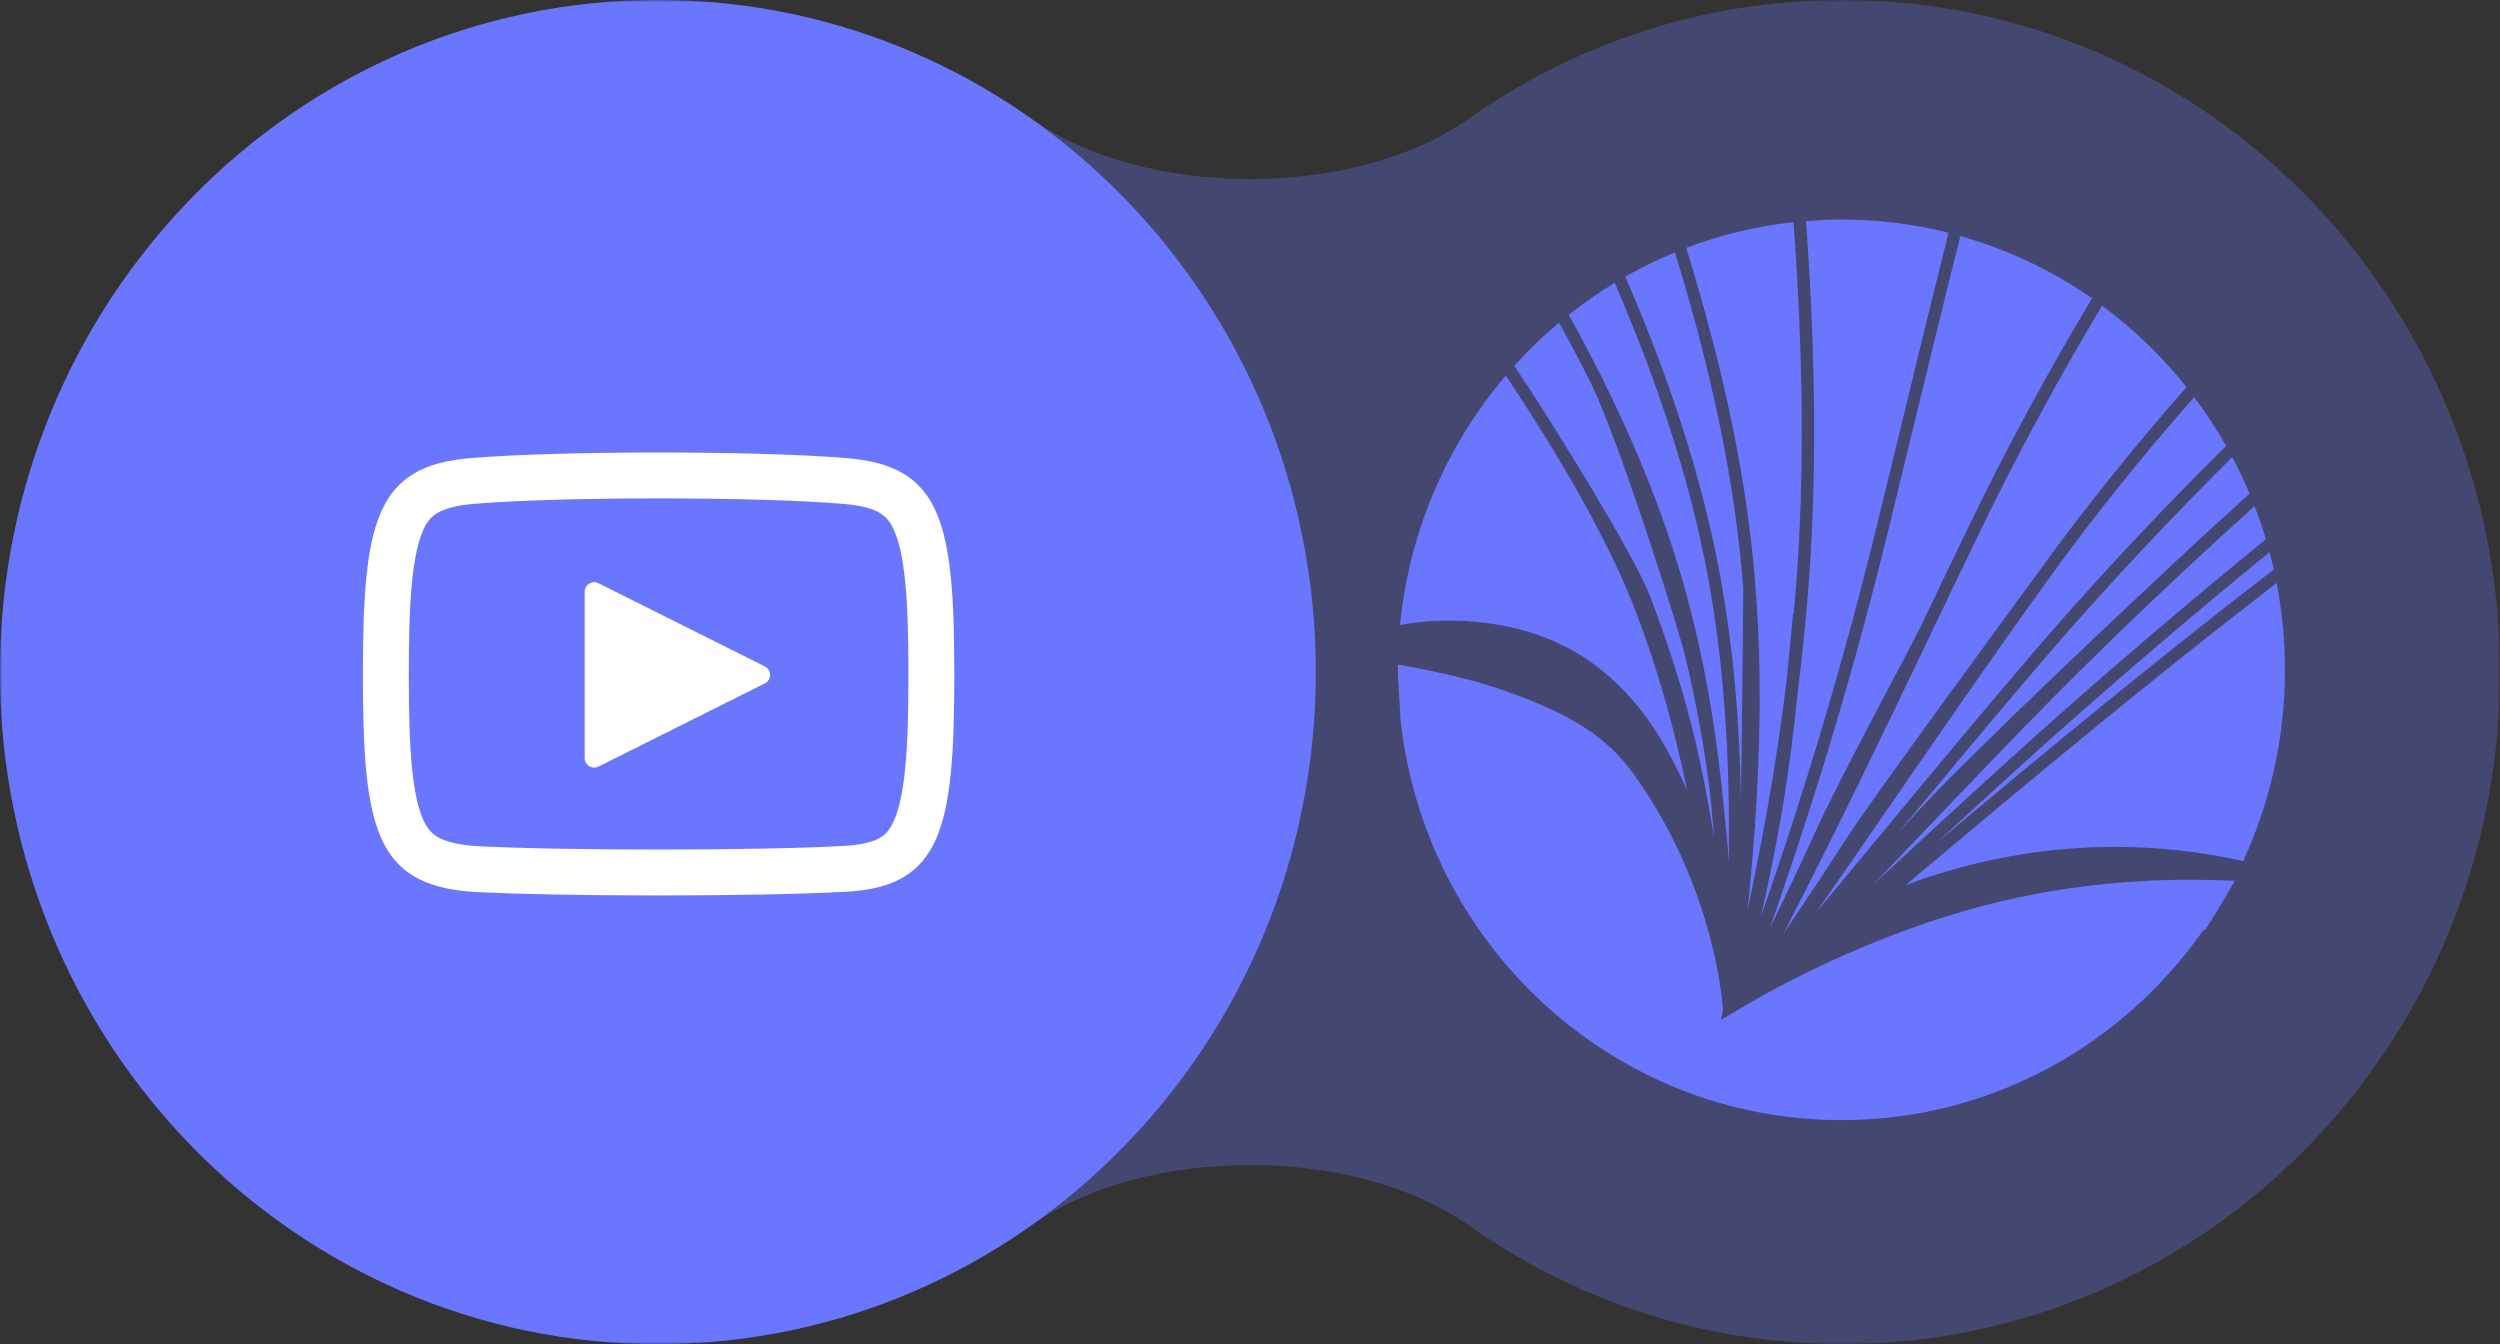 <?xml version="1.0" encoding="UTF-8"?> <svg xmlns="http://www.w3.org/2000/svg" width="558" height="300" viewBox="0 0 558 300" fill="none"><rect x="0" y="0" width="558" height="300" fill="#333333" stroke="none"/> <mask id="mask0_179_804" style="mask-type:luminance" maskUnits="userSpaceOnUse" x="0" y="0" width="558" height="300"> <path d="M558 0H0V300H558V0Z" fill="white"></path> </mask> <g mask="url(#mask0_179_804)"> <path opacity="0.3" fill-rule="evenodd" clip-rule="evenodd" d="M327.669 273.413C302.478 255.596 255.522 255.596 230.331 273.413C206.626 290.178 177.857 300 146.842 300C65.743 300 0 232.843 0 150C0 67.157 65.743 0 146.842 0C177.857 0 206.626 9.822 230.331 26.588C255.522 44.404 302.478 44.404 327.669 26.588C351.374 9.822 380.143 0 411.158 0C492.257 0 558 67.157 558 150C558 232.843 492.257 300 411.158 300C380.143 300 351.374 290.178 327.669 273.413Z" fill="#6B76FF"></path> <path d="M146.842 300C227.941 300 293.684 232.843 293.684 150C293.684 67.157 227.941 0 146.842 0C65.743 0 0 67.157 0 150C0 232.843 65.743 300 146.842 300Z" fill="#6B76FF"></path> </g> <path fill-rule="evenodd" clip-rule="evenodd" d="M187.95 112.442L187.982 112.445L188.015 112.447C192.495 112.792 194.963 113.648 196.389 114.498C197.6 115.219 198.631 116.264 199.576 118.404C200.628 120.788 201.498 124.389 202.045 129.927C202.586 135.41 202.76 142.18 202.76 150.637C202.76 159.094 202.586 165.902 202.044 171.432C201.496 177.022 200.624 180.682 199.562 183.108C198.606 185.295 197.58 186.309 196.441 186.979C195.092 187.772 192.7 188.584 188.276 188.811L188.254 188.812L188.232 188.813C168.848 189.89 125.358 189.892 105.881 188.82C101.467 188.47 99.026 187.62 97.611 186.777C96.4 186.056 95.369 185.011 94.424 182.871C93.372 180.487 92.502 176.886 91.955 171.348C91.414 165.865 91.24 159.095 91.24 150.637C91.24 142.18 91.414 135.41 91.955 129.927C92.502 124.389 93.372 120.788 94.424 118.404C95.369 116.264 96.4 115.219 97.611 114.498C99.037 113.648 101.505 112.792 105.985 112.447L106.018 112.445L106.05 112.442C125.284 110.839 168.716 110.839 187.95 112.442ZM81 150.637C81 184.737 83.75 197.387 105.2 199.037C125 200.137 169 200.137 188.8 199.037C210.25 197.937 213 184.737 213 150.637C213 116.537 210.25 103.888 188.8 102.238C169 100.587 125 100.587 105.2 102.238C83.75 103.888 81 116.537 81 150.637ZM133.565 171.105C132.156 171.809 130.499 170.785 130.499 169.211V132.065C130.499 130.49 132.156 129.466 133.565 130.17L170.711 148.743C172.272 149.524 172.272 151.752 170.711 152.532L133.565 171.105Z" fill="white"></path> <path d="M334.076 139.401C340.142 140.397 346.223 142.388 351.73 145.605C357.223 148.838 362.097 153.25 366.035 158.244C368.027 160.726 369.762 163.376 371.346 166.072C371.754 166.762 372.086 167.405 372.433 168.033L373.489 170.04C374.183 171.358 374.862 172.69 375.481 174.054C375.888 174.866 376.235 175.678 376.612 176.52C373.549 161.767 369.732 148.547 365.009 136.245C359.939 123.07 351.172 106.908 338.995 88.218C338.044 86.747 337.094 85.307 336.098 83.821C323.121 99.08 314.566 118.306 312.483 139.493C313.615 139.294 314.777 139.125 315.909 138.972C321.884 138.252 328.01 138.374 334.076 139.401Z" fill="#6B76FF"></path> <path d="M376.431 132.707C380.264 146.816 382.949 161.891 384.624 178.788C385.107 183.139 385.515 187.582 385.862 192.177C385.922 187.811 385.922 183.598 385.862 179.477C385.605 161.477 384.172 145.361 381.486 130.21C378.649 114.4 374.092 98.222 367.513 80.727C365.371 75.028 363.002 69.176 360.406 63.125C356.845 65.3 353.42 67.675 350.161 70.264C352.786 75.013 355.231 79.67 357.509 84.205C365.959 101.179 372.161 117.05 376.431 132.707Z" fill="#6B76FF"></path> <path d="M368.342 133.197C372.703 144.687 375.977 155.165 378.377 165.261C380.006 172.262 381.41 179.508 382.617 187.198C382.451 185.13 382.285 183.077 382.089 181.086L381.892 179.11C381.741 177.685 381.56 176.322 381.41 174.943C380.308 166.44 378.709 157.57 376.475 147.858C374.604 139.662 360.934 97.226 355.049 85.446C352.861 81.049 350.492 76.576 347.972 72.01C344.411 74.982 341.091 78.215 337.983 81.646C339.115 83.347 340.216 84.986 341.303 86.671C347.157 95.664 364.721 123.699 368.342 133.197Z" fill="#6B76FF"></path> <path d="M384.156 129.734C386.827 144.655 388.261 160.495 388.577 178.144C388.713 171.587 389.105 131.388 389.105 131.388C389 130.117 388.894 128.83 388.774 127.574C387.325 111.565 384.322 94.974 379.675 76.866C378 70.324 376.038 63.476 373.85 56.337C370.018 57.915 366.336 59.708 362.775 61.73C365.446 67.919 367.875 73.909 370.063 79.731C376.702 97.409 381.304 113.755 384.156 129.734Z" fill="#6B76FF"></path> <path d="M426.482 97.732C424.792 104.733 423.102 111.734 421.367 118.72C416.84 137.272 411.649 155.947 405.946 174.223C402.52 185.161 398.884 196.161 395.036 207.145C395.066 207.053 395.112 206.992 395.157 206.9C398.899 199.24 402.249 192.147 405.372 185.268C410.774 173.365 426.195 145.039 428.791 139.631C432.276 132.354 435.747 125.078 439.293 117.77C447.712 100.306 457.022 83.132 466.951 66.587C458.079 60.413 448.18 55.68 437.557 52.692C433.921 67.062 430.45 81.371 427.04 95.465L426.482 97.732Z" fill="#6B76FF"></path> <path d="M404.42 118.444C403.907 129.535 402.896 141.132 401.433 152.913C401.146 155.64 400.844 158.428 400.527 161.201C399.547 169.673 398.475 177.133 397.238 183.981C396.076 190.492 394.688 197.309 392.983 204.755C396.634 194.307 400.09 183.813 403.349 173.38C409.038 155.134 414.213 136.506 418.74 118.046C420.566 110.585 422.377 103.109 424.202 95.618L424.383 94.852C427.809 80.727 431.279 66.388 434.916 51.957C427.281 50.026 419.268 49 411.03 49C408.359 49 405.718 49.138 403.093 49.368C403.44 53.994 403.726 58.498 403.968 62.925C405.069 83.163 405.22 101.316 404.42 118.444Z" fill="#6B76FF"></path> <path d="M431.521 140.305L431.265 140.857C420.657 163.024 409.763 185.759 398.054 208.401C398.31 208.033 398.567 207.681 398.808 207.313C403.682 200.052 408.39 192.959 412.766 186.203C418.364 177.532 449.87 134.714 455.468 126.993C465.306 113.419 476.231 99.816 488.03 86.411C482.583 79.548 476.231 73.435 469.184 68.227C459.346 84.665 450.111 101.7 441.752 119.011C438.342 126.043 434.947 133.166 431.521 140.305Z" fill="#6B76FF"></path> <path d="M423.146 177.93C417.306 186.386 411.422 194.95 405.416 203.56C410.561 197.37 415.677 191.258 420.656 185.207L420.822 185.008C431.505 172.124 442.55 158.826 453.747 145.743C465.592 131.925 478.478 118 492.073 104.304C493.673 102.726 495.257 101.117 496.871 99.524C494.729 95.74 492.345 92.079 489.734 88.632C478.116 101.837 467.357 115.242 457.655 128.647C445.9 144.901 434.327 161.706 423.146 177.93Z" fill="#6B76FF"></path> <path d="M448.996 172.767C443.382 177.869 437.724 183.062 432.111 188.24C456.525 167.758 481.588 147.03 507.255 127.314L507.511 127.115C507.225 125.813 506.908 124.51 506.576 123.224C498.02 130.194 489.661 137.18 481.649 144.028C470.377 153.648 459.392 163.3 448.996 172.767Z" fill="#6B76FF"></path> <path d="M451.726 162.366C442.537 171.833 433.257 181.561 424.294 190.952L423.389 191.902C421.699 193.679 420.009 195.441 418.304 197.233C418.394 197.141 418.485 197.064 418.59 196.988C427.855 188.409 437.437 179.539 447.169 170.715C457.581 161.247 468.581 151.55 479.883 141.929C488.182 134.836 496.858 127.605 505.745 120.344C505.006 117.847 504.146 115.396 503.21 112.975C497.446 118.168 491.803 123.346 486.341 128.463C474.36 139.662 462.696 151.075 451.726 162.366Z" fill="#6B76FF"></path> <path d="M455.815 147.582C444.86 160.358 434.072 173.364 423.615 185.957C424.309 185.207 425.003 184.441 425.712 183.675L427.312 181.897C440.107 167.88 477.83 132.599 484.454 126.395C490.173 121.017 496.073 115.625 502.109 110.202C500.947 107.398 499.664 104.687 498.246 102.021C496.812 103.446 495.394 104.855 493.991 106.265C480.456 119.93 467.615 133.825 455.815 147.582Z" fill="#6B76FF"></path> <path d="M391.52 127.314C392.968 143.124 393.149 159.807 392.078 178.328C391.64 186.187 390.976 194.337 390.056 203.192C392.229 192.897 394.1 183.077 395.669 173.579C396.846 166.44 397.842 159.378 398.687 152.576C399.2 147.765 399.638 142.94 400.09 138.145L400.196 136.95L400.362 136.965C400.95 130.684 401.373 124.403 401.66 118.306C402.459 101.286 402.308 83.193 401.177 63.063C400.95 58.667 400.664 54.209 400.317 49.582C391.987 50.486 383.96 52.447 376.37 55.327C378.603 62.573 380.58 69.513 382.285 76.146C387.038 94.438 390.041 111.182 391.52 127.314Z" fill="#6B76FF"></path> <path d="M477.951 196.681C467.177 197.263 456.509 198.81 446.082 201.307C435.656 203.805 425.501 207.328 415.572 211.464C405.643 215.647 395.881 220.534 386.495 226.232L384.126 227.657L384.579 225.375V225.359C384.126 219.783 382.995 214.161 381.546 208.722C380.067 203.268 378.211 197.952 375.993 192.836C373.76 187.704 371.165 182.786 368.237 178.114C367.498 176.949 366.759 175.8 365.959 174.667L364.812 173.012C364.374 172.445 363.967 171.863 363.575 171.358C361.99 169.289 360.165 167.436 358.263 165.797C354.355 162.457 349.964 160.006 345.407 157.953C340.866 155.9 336.128 154.154 331.148 152.652C325.052 150.845 318.654 149.512 312.015 148.317C312.015 148.731 312 149.114 312 149.527C312 150.063 312.03 150.584 312.03 151.105H312.045L312.558 159.638C312.543 159.638 312.513 159.638 312.498 159.638C317.492 210.392 359.682 250.009 411 250.009C444.302 250.009 473.756 233.31 491.697 207.726L492.21 207.512C492.21 207.512 495.997 201.706 498.759 196.574C491.802 196.283 484.861 196.252 477.951 196.681Z" fill="#6B76FF"></path> <path d="M510.001 149.528C510.001 142.894 509.352 136.414 508.145 130.118C479.777 151.948 452.119 175.019 425.275 197.601C431.371 195.272 437.678 193.434 444.046 192.04C455.197 189.619 466.619 188.654 477.936 189.159C485.647 189.512 493.357 190.523 500.857 192.239C500.872 192.101 500.872 191.948 500.841 191.825C506.711 178.972 510.001 164.648 510.001 149.528Z" fill="#6B76FF"></path> </svg> 
